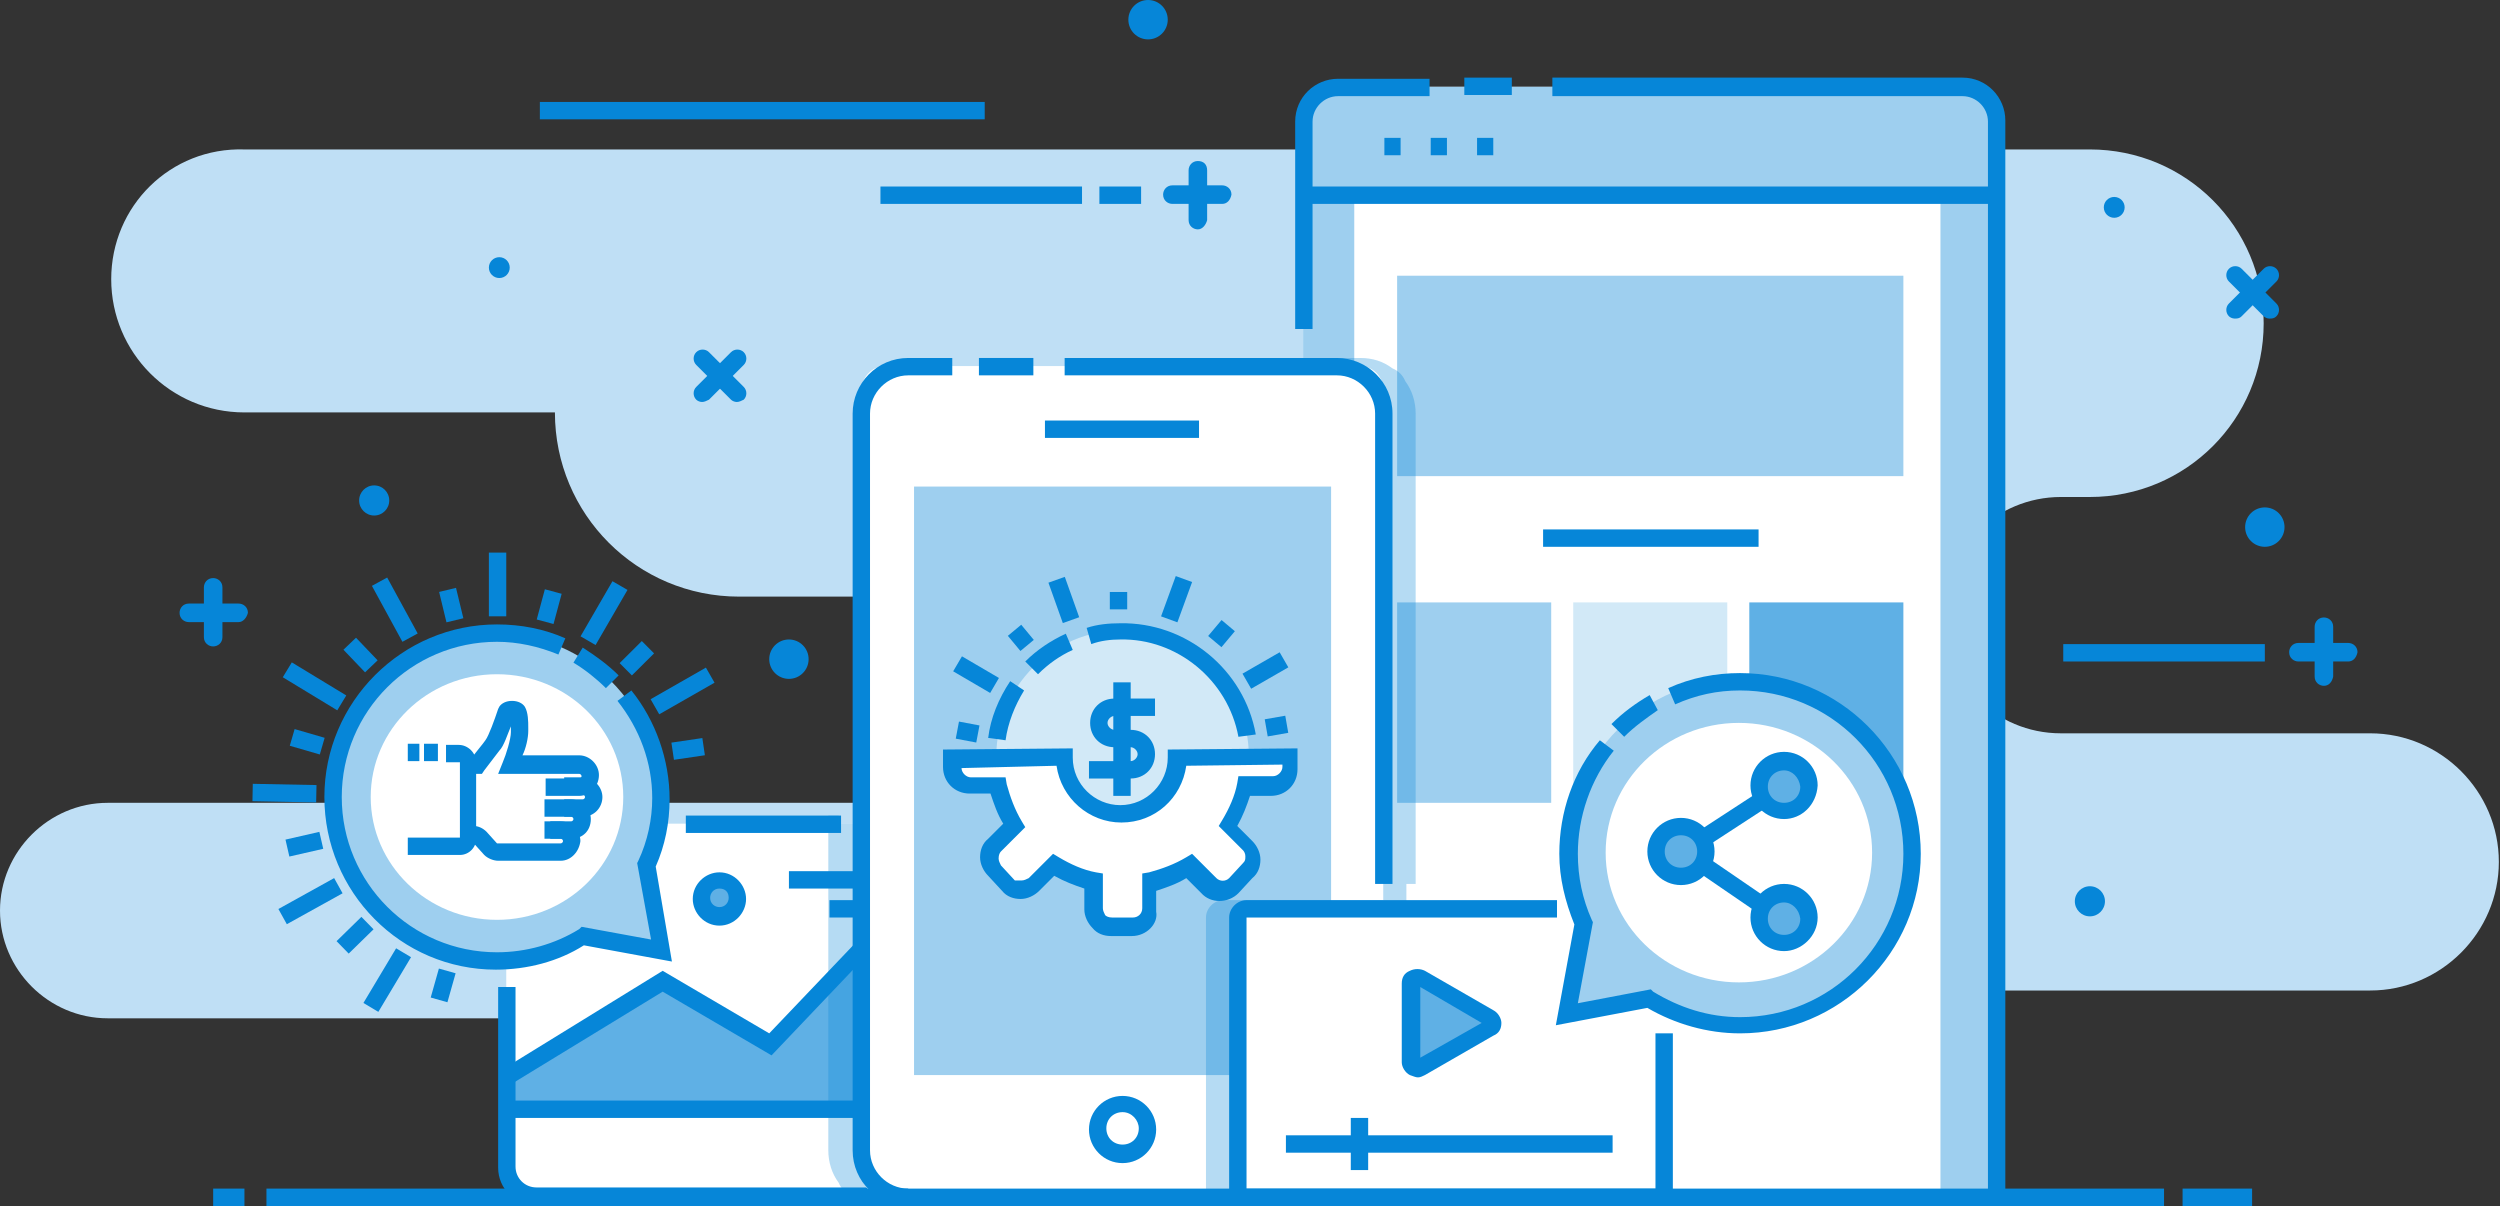 <?xml version="1.0" encoding="utf-8"?>
<!-- Generator: Adobe Illustrator 18.0.0, SVG Export Plug-In . SVG Version: 6.00 Build 0)  -->
<!DOCTYPE svg PUBLIC "-//W3C//DTD SVG 1.1//EN" "http://www.w3.org/Graphics/SVG/1.1/DTD/svg11.dtd">
<svg version="1.1" id="Mobile_Marketing" xmlns="http://www.w3.org/2000/svg" xmlns:xlink="http://www.w3.org/1999/xlink" x="0px"
	 y="0px" viewBox="0 0 215.8 104.1" enable-background="new 0 0 215.8 104.1" xml:space="preserve">
<rect x="0" y="0" width="215.8" height="104.1" fill="#333333" stroke="none"/>
<g id="XMLID_471_">
	<g id="XMLID_137_">
		<path fill="#BFDFF5" d="M9.6,24.1L9.6,24.1c0,6.3,5.1,11.5,11.5,11.5h26.8l0,0c0,8.8,7.1,15.9,15.9,15.9h22.1c4.9,0,8.9,4,8.9,8.9
			l0,0c0,4.9-4,8.9-8.9,8.9H9.3c-5.1,0-9.3,4.2-9.3,9.3l0,0c0,5.1,4.2,9.3,9.3,9.3h49.9c7.9,0,14.4,6.4,14.3,14.4v0l97,0.2l-0.3-17
			h34.4c6.1,0,11.1-5,11.1-11.1l0,0c0-6.1-5-11.1-11.1-11.1h-26.7c-5.7,0-10.2-4.6-10.2-10.2l0,0c0-5.7,4.6-10.2,10.2-10.2h2.5
			c8.3,0,15-6.7,15-15l0,0c0-8.3-6.7-15-15-15H21.1C14.7,12.7,9.6,17.8,9.6,24.1z"/>
	</g>
	<g id="XMLID_290_">
		<g id="XMLID_291_">
			<g id="XMLID_319_">
				<path fill="#9ECFEF" d="M172.3,103.3V11.1c0-2-1.6-3.6-3.6-3.6h-52.6c-2,0-3.6,1.6-3.6,3.6v92.3L172.3,103.3z"/>
			</g>
			<g id="XMLID_317_">
				<path fill="#FFFFFF" d="M167.5,103.3V11.1c0-2-1.4-3.6-3-3.6h-44.6c-1.7,0-3,1.6-3,3.6v92.3L167.5,103.3z"/>
			</g>
			<g id="XMLID_316_">
				<path fill="#9ECFEF" d="M112.6,16.7v-6.2c0-1.7,1.3-3,3-3h53.8c1.7,0,3,1.3,3,3v6.2H112.6z"/>
			</g>
			<g id="XMLID_315_">
				<path id="XMLID_921_" fill="#0686D8" d="M113.3,28.4h-1.5V10.5c0-2.1,1.7-3.7,3.7-3.7h7.9v1.5h-7.9c-1.2,0-2.2,1-2.2,2.2V28.4z"
					/>
			</g>
			<g id="XMLID_313_">
				<path id="XMLID_920_" fill="#0686D8" d="M173.1,102.9h-1.5V10.5c0-1.2-1-2.2-2.2-2.2h-35.4V6.7h35.4c2.1,0,3.7,1.7,3.7,3.7
					V102.9z"/>
			</g>
			<g id="XMLID_312_">
				<rect id="XMLID_919_" x="126.4" y="6.7" fill="#0686D8" width="4.1" height="1.5"/>
			</g>
			<g id="XMLID_311_">
				<rect id="XMLID_918_" x="112.6" y="16.1" fill="#0686D8" width="59.8" height="1.5"/>
			</g>
			<g id="XMLID_310_">
				<rect id="XMLID_917_" x="119.5" y="11.9" fill="#0686D8" width="1.4" height="1.5"/>
			</g>
			<g id="XMLID_304_">
				<rect id="XMLID_916_" x="123.5" y="11.9" fill="#0686D8" width="1.4" height="1.5"/>
			</g>
			<g id="XMLID_303_">
				<rect id="XMLID_915_" x="127.5" y="11.9" fill="#0686D8" width="1.4" height="1.5"/>
			</g>
			<g id="XMLID_301_">
				<rect x="120.6" y="23.8" fill="#9ECFEF" width="43.7" height="17.3"/>
			</g>
			<g id="XMLID_300_">
				<rect x="120.6" y="52" fill="#9ECFEF" width="13.3" height="17.3"/>
			</g>
			<g id="XMLID_299_">
				<rect x="135.8" y="52" fill="#D2E9F7" width="13.3" height="17.3"/>
			</g>
			<g id="XMLID_295_">
				<rect x="151" y="52" fill="#5FB0E5" width="13.3" height="17.3"/>
			</g>
			<g id="XMLID_294_">
				<rect id="XMLID_914_" x="133.2" y="45.7" fill="#0686D8" width="18.6" height="1.5"/>
			</g>
		</g>
	</g>
	<g id="XMLID_95_">
		<g id="XMLID_101_">
			<g id="XMLID_133_">
				<g id="XMLID_284_">
					<path fill="#FFFFFF" d="M46.3,103.3H80c1.4,0,2.6-1.1,2.6-2.6v-27c0-1.4-1.1-2.6-2.6-2.6H46.3c-1.4,0-2.6,1.1-2.6,2.6v27
						C43.7,102.2,44.9,103.3,46.3,103.3z"/>
				</g>
				<g id="XMLID_283_">
					<polygon fill="#5FB0E5" points="43.7,92.9 57.2,84.7 66.5,90.2 74.5,81.8 82.6,91 82.6,95.7 43.7,95.7 					"/>
				</g>
				<g id="XMLID_281_">
					<rect id="XMLID_913_" x="43.7" y="95" fill="#0686D8" width="38.8" height="1.5"/>
				</g>
				<g id="XMLID_266_">
					<polygon id="XMLID_912_" fill="#0686D8" points="44.1,93.6 43.4,92.3 57.2,83.8 66.4,89.2 74.5,80.7 83.1,90.5 82,91.5 
						74.4,82.9 66.6,91.1 57.2,85.6 					"/>
				</g>
				<g id="XMLID_256_">
					<circle fill="#5FB0E5" cx="62.1" cy="77.5" r="1.6"/>
				</g>
				<g id="XMLID_250_">
					<path id="XMLID_909_" fill="#0686D8" d="M62.1,79.9c-1.3,0-2.3-1.1-2.3-2.3c0-1.3,1.1-2.3,2.3-2.3c1.3,0,2.3,1.1,2.3,2.3
						C64.4,78.8,63.4,79.9,62.1,79.9z M62.1,76.7c-0.5,0-0.8,0.4-0.8,0.8c0,0.5,0.4,0.8,0.8,0.8c0.5,0,0.8-0.4,0.8-0.8
						C62.9,77,62.6,76.7,62.1,76.7z"/>
				</g>
				<g id="XMLID_248_">
					<rect id="XMLID_908_" x="68.1" y="75.2" fill="#0686D8" width="8.9" height="1.5"/>
				</g>
				<g id="XMLID_139_">
					<rect id="XMLID_907_" x="71.6" y="77.7" fill="#0686D8" width="8.9" height="1.5"/>
				</g>
				<g id="XMLID_335_">
					<rect id="XMLID_906_" x="59.2" y="70.4" fill="#0686D8" width="13.4" height="1.5"/>
				</g>
				<g id="XMLID_331_">
					<path id="XMLID_905_" fill="#0686D8" d="M80,104.1H46.3c-1.8,0-3.3-1.5-3.3-3.3V85.2h1.5v15.5c0,1,0.8,1.8,1.8,1.8H80
						c1,0,1.8-0.8,1.8-1.8h1.5C83.3,102.6,81.8,104.1,80,104.1z"/>
				</g>
			</g>
			<g id="XMLID_116_">
				<path fill="#9ECFEF" d="M57.1,82l-1.4-7.4c0.8-1.8,1.2-3.7,1.2-5.8c0-7.8-6.3-14.1-14.1-14.1c-7.8,0-14.1,6.3-14.1,14.1
					c0,7.8,6.3,14.1,14.1,14.1c2.8,0,5.3-0.8,7.5-2.2L57.1,82z"/>
			</g>
			<g id="XMLID_115_">
				<path id="XMLID_904_" fill="#0686D8" d="M42.8,83.7C34.6,83.7,28,77,28,68.8c0-8.2,6.7-14.9,14.9-14.9c2.1,0,4.1,0.4,5.9,1.2
					l-0.6,1.4c-1.7-0.7-3.5-1.1-5.3-1.1c-7.4,0-13.4,6-13.4,13.4c0,7.4,6,13.4,13.4,13.4c2.5,0,5-0.7,7.1-2l0.2-0.2l6,1.1l-1.2-6.6
					l0.1-0.2c0.8-1.7,1.2-3.6,1.2-5.4c0-3.1-1.1-6-3-8.4l1.2-0.9c2.1,2.6,3.3,6,3.3,9.4c0,2-0.4,4-1.2,5.8L58,83l-7.6-1.4
					C48.2,83,45.5,83.7,42.8,83.7z"/>
			</g>
			<g id="XMLID_112_">
				<path id="XMLID_903_" fill="#0686D8" d="M52.3,59.4c-0.8-0.8-1.8-1.6-2.8-2.2l0.8-1.3c1.1,0.7,2.2,1.5,3.1,2.4L52.3,59.4z"/>
			</g>
			<g id="XMLID_109_">
				<ellipse fill="#FFFFFF" cx="42.9" cy="68.8" rx="10.9" ry="10.6"/>
			</g>
		</g>
		<g id="XMLID_99_">
			<g id="XMLID_286_">
				<path id="XMLID_102_" fill="#F1F2F2" d="M44.2,65.2h0.3c0.2-0.7,0.5-1.6,0.5-2.1c0-0.3,0-0.7,0-1c0,0.1,0,0.2,0,0.2
					C45,63.3,44.2,65.2,44.2,65.2z"/>
			</g>
			<g id="XMLID_747_">
				<path id="XMLID_902_" fill="#0686D8" d="M50.3,70.5h-1.6V69h1.6c0.1,0,0.2-0.1,0.2-0.2s-0.1-0.2-0.2-0.2h-1.6v-1.5h1.6
					c0.9,0,1.7,0.8,1.7,1.7S51.3,70.5,50.3,70.5z"/>
			</g>
			<g id="XMLID_746_">
				<path id="XMLID_901_" fill="#0686D8" d="M49.3,72.4h-2.3v-1.5h2.3c0.1,0,0.2-0.1,0.2-0.2c0-0.1-0.1-0.2-0.2-0.2h-2.3V69h2.3
					c0.9,0,1.7,0.8,1.7,1.7C51,71.7,50.3,72.4,49.3,72.4z"/>
			</g>
			<g id="XMLID_745_">
				<path id="XMLID_900_" fill="#0686D8" d="M48.4,74.3H43c-0.4,0-0.9-0.2-1.2-0.5l-0.9-1l-0.2,0v-1.5h0.2c0.4,0,0.8,0.2,1.1,0.5
					l0.9,1c0,0,0.1,0,0.1,0h5.4c0.1,0,0.2-0.1,0.2-0.2s-0.1-0.2-0.2-0.2h-0.9v-1.5h0.9c0.9,0,1.7,0.8,1.7,1.7
					C50,73.5,49.3,74.3,48.4,74.3z"/>
			</g>
			<g id="XMLID_138_">
				<path id="XMLID_899_" fill="#0686D8" d="M50,68.7h-2.9v-1.5H50c0.1,0,0.2-0.1,0.2-0.2c0-0.1-0.1-0.2-0.2-0.2h-7l0.4-1
					c0.3-0.7,0.7-2,0.7-2.6c0-0.1,0-0.2,0-0.3c0-0.1,0-0.1,0-0.2c-0.3,0.7-0.6,1.7-1,2.1c-0.3,0.4-1.3,1.7-1.3,1.7l-0.2,0.3h-1.4
					v-1.5h0.6c0.3-0.4,0.9-1.1,1.1-1.4c0.3-0.4,0.8-1.8,1.1-2.7l0.1-0.2c0.2-0.3,0.6-0.5,1.1-0.5c0.5,0,0.9,0.2,1.1,0.5
					c0.3,0.5,0.3,1.3,0.3,1.8l0,0.3c0,0.6-0.2,1.5-0.5,2.1H50c0.9,0,1.7,0.8,1.7,1.7C51.7,67.9,50.9,68.7,50,68.7z"/>
			</g>
			<g id="XMLID_106_">
				<rect id="XMLID_898_" x="35.2" y="64.2" fill="#0686D8" width="1" height="1.5"/>
			</g>
			<g id="XMLID_104_">
				<path id="XMLID_897_" fill="#0686D8" d="M39.7,73.8h-4.5v-1.5h4.5l0-6.5l-1.2,0v-1.5h1.1c0.8,0,1.5,0.7,1.5,1.5v6.4
					C41.2,73.1,40.5,73.8,39.7,73.8z"/>
			</g>
			<g id="XMLID_103_">
				<rect id="XMLID_896_" x="36.6" y="64.2" fill="#0686D8" width="1.2" height="1.5"/>
			</g>
		</g>
		<g id="XMLID_324_">
			<rect id="XMLID_895_" x="42.2" y="47.7" fill="#0686D8" width="1.5" height="5.5"/>
		</g>
		<g id="XMLID_323_">
			
				<rect id="XMLID_894_" x="46.6" y="51" transform="matrix(0.966 0.26 -0.26 0.966 15.277 -10.516)" fill="#0686D8" width="1.5" height="2.7"/>
		</g>
		<g id="XMLID_326_">
			
				<rect id="XMLID_893_" x="51.4" y="50.2" transform="matrix(0.865 0.501 -0.501 0.865 33.557 -19.004)" fill="#0686D8" width="1.5" height="5.5"/>
		</g>
		<g id="XMLID_327_">
			
				<rect id="XMLID_892_" x="54.2" y="55.5" transform="matrix(0.705 0.709 -0.709 0.705 56.54 -22.219)" fill="#0686D8" width="1.5" height="2.7"/>
		</g>
		<g id="XMLID_329_">
			
				<rect id="XMLID_891_" x="58.1" y="56.9" transform="matrix(0.496 0.868 -0.868 0.496 81.506 -21.025)" fill="#0686D8" width="1.5" height="5.5"/>
		</g>
		<g id="XMLID_330_">
			
				<rect id="XMLID_890_" x="58.6" y="63.3" transform="matrix(0.146 0.989 -0.989 0.146 114.674 -3.488)" fill="#0686D8" width="1.5" height="2.7"/>
		</g>
		<g id="XMLID_409_">
			
				<rect id="XMLID_889_" x="37.5" y="83.8" transform="matrix(0.962 0.272 -0.272 0.962 24.604 -7.21)" fill="#0686D8" width="1.5" height="2.6"/>
		</g>
		<g id="XMLID_410_">
			
				<rect id="XMLID_888_" x="32.7" y="81.9" transform="matrix(0.858 0.513 -0.513 0.858 48.151 -5.189)" fill="#0686D8" width="1.5" height="5.5"/>
		</g>
		<g id="XMLID_411_">
			
				<rect id="XMLID_887_" x="29.9" y="79.2" transform="matrix(0.699 0.715 -0.715 0.699 66.924 2.405)" fill="#0686D8" width="1.5" height="3"/>
		</g>
		<g id="XMLID_412_">
			
				<rect id="XMLID_886_" x="26.1" y="75" transform="matrix(0.485 0.875 -0.875 0.485 81.81 16.585)" fill="#0686D8" width="1.5" height="5.5"/>
		</g>
		<g id="XMLID_413_">
			
				<rect id="XMLID_885_" x="25.5" y="71.4" transform="matrix(0.223 0.975 -0.975 0.223 91.496 31.021)" fill="#0686D8" width="1.5" height="3"/>
		</g>
		<g id="XMLID_414_">
			
				<rect id="XMLID_884_" x="21.8" y="67.7" transform="matrix(1 1.955736e-002 -1.955736e-002 1 1.344 -0.467)" fill="#0686D8" width="5.5" height="1.5"/>
		</g>
		<g id="XMLID_415_">
			
				<rect id="XMLID_883_" x="25.2" y="63.3" transform="matrix(0.96 0.279 -0.279 0.96 18.901 -4.865)" fill="#0686D8" width="2.7" height="1.5"/>
		</g>
		<g id="XMLID_416_">
			
				<rect id="XMLID_882_" x="24.4" y="58.5" transform="matrix(0.855 0.519 -0.519 0.855 34.688 -5.504)" fill="#0686D8" width="5.5" height="1.5"/>
		</g>
		<g id="XMLID_417_">
			
				<rect id="XMLID_881_" x="29.8" y="55.8" transform="matrix(0.691 0.723 -0.723 0.691 50.482 -5.055)" fill="#0686D8" width="2.7" height="1.5"/>
		</g>
		<g id="XMLID_418_">
			
				<rect id="XMLID_880_" x="31.3" y="51.9" transform="matrix(0.479 0.878 -0.878 0.479 63.996 -2.489)" fill="#0686D8" width="5.5" height="1.5"/>
		</g>
		<g id="XMLID_419_">
			
				<rect id="XMLID_879_" x="37.5" y="51.5" transform="matrix(0.235 0.972 -0.972 0.235 80.608 2.191)" fill="#0686D8" width="2.7" height="1.5"/>
		</g>
	</g>
	<g id="XMLID_184_">
		<g id="XMLID_186_">
			<path id="XMLID_878_" fill="#0686D8" d="M105.5,17.6h-4.3c-0.4,0-0.8-0.3-0.8-0.8c0-0.4,0.3-0.8,0.8-0.8h4.3
				c0.4,0,0.8,0.3,0.8,0.8C106.2,17.3,105.9,17.6,105.5,17.6z"/>
		</g>
		<g id="XMLID_185_">
			<path id="XMLID_877_" fill="#0686D8" d="M103.4,19.8c-0.4,0-0.8-0.3-0.8-0.8v-4.3c0-0.4,0.3-0.8,0.8-0.8s0.8,0.3,0.8,0.8V19
				C104.1,19.4,103.8,19.8,103.4,19.8z"/>
		</g>
	</g>
	<g id="XMLID_459_">
		<g id="XMLID_461_">
			<path id="XMLID_876_" fill="#0686D8" d="M202.7,57.1h-4.3c-0.4,0-0.8-0.3-0.8-0.8c0-0.4,0.3-0.8,0.8-0.8h4.3
				c0.4,0,0.8,0.3,0.8,0.8C203.4,56.8,203.1,57.1,202.7,57.1z"/>
		</g>
		<g id="XMLID_460_">
			<path id="XMLID_875_" fill="#0686D8" d="M200.6,59.2c-0.4,0-0.8-0.3-0.8-0.8v-4.3c0-0.4,0.3-0.8,0.8-0.8c0.4,0,0.8,0.3,0.8,0.8
				v4.3C201.3,58.9,201,59.2,200.6,59.2z"/>
		</g>
	</g>
	<g id="XMLID_462_">
		<g id="XMLID_464_">
			<path id="XMLID_874_" fill="#0686D8" d="M20.6,53.7h-4.3c-0.4,0-0.8-0.3-0.8-0.8c0-0.4,0.3-0.8,0.8-0.8h4.3
				c0.4,0,0.8,0.3,0.8,0.8C21.3,53.3,21,53.7,20.6,53.7z"/>
		</g>
		<g id="XMLID_463_">
			<path id="XMLID_873_" fill="#0686D8" d="M18.4,55.8c-0.4,0-0.8-0.3-0.8-0.8v-4.3c0-0.4,0.3-0.8,0.8-0.8c0.4,0,0.8,0.3,0.8,0.8
				v4.3C19.2,55.5,18.8,55.8,18.4,55.8z"/>
		</g>
	</g>
	<g id="XMLID_307_">
		<g id="XMLID_309_">
			<path id="XMLID_872_" fill="#0686D8" d="M60.6,34.7c-0.2,0-0.4-0.1-0.5-0.2c-0.3-0.3-0.3-0.8,0-1.1l3-3c0.3-0.3,0.8-0.3,1.1,0
				c0.3,0.3,0.3,0.8,0,1.1l-3,3C61,34.6,60.8,34.7,60.6,34.7z"/>
		</g>
		<g id="XMLID_308_">
			<path id="XMLID_871_" fill="#0686D8" d="M63.6,34.7c-0.2,0-0.4-0.1-0.5-0.2l-3-3c-0.3-0.3-0.3-0.8,0-1.1c0.3-0.3,0.8-0.3,1.1,0
				l3,3c0.3,0.3,0.3,0.8,0,1.1C64,34.6,63.8,34.7,63.6,34.7z"/>
		</g>
	</g>
	<g id="XMLID_467_">
		<g id="XMLID_470_">
			<path id="XMLID_870_" fill="#0686D8" d="M192.9,27.5c-0.2,0-0.4-0.1-0.5-0.2c-0.3-0.3-0.3-0.8,0-1.1l3-3c0.3-0.3,0.8-0.3,1.1,0
				c0.3,0.3,0.3,0.8,0,1.1l-3,3C193.3,27.5,193.1,27.5,192.9,27.5z"/>
		</g>
		<g id="XMLID_469_">
			<path id="XMLID_869_" fill="#0686D8" d="M195.9,27.5c-0.2,0-0.4-0.1-0.5-0.2l-3-3c-0.3-0.3-0.3-0.8,0-1.1c0.3-0.3,0.8-0.3,1.1,0
				l3,3c0.3,0.3,0.3,0.8,0,1.1C196.3,27.5,196.1,27.5,195.9,27.5z"/>
		</g>
	</g>
	<g id="XMLID_135_">
		<rect id="XMLID_868_" x="76" y="16.1" fill="#0686D8" width="17.4" height="1.5"/>
	</g>
	<g id="XMLID_458_">
		<rect id="XMLID_867_" x="178.1" y="55.6" fill="#0686D8" width="17.4" height="1.5"/>
	</g>
	<g id="XMLID_306_">
		<rect id="XMLID_866_" x="46.6" y="8.8" fill="#0686D8" width="38.4" height="1.5"/>
	</g>
	<g id="XMLID_105_">
		<rect id="XMLID_865_" x="94.9" y="16.1" fill="#0686D8" width="3.6" height="1.5"/>
	</g>
	<g id="XMLID_332_">
		<circle id="XMLID_111_" fill="#0686D8" cx="68.1" cy="56.9" r="1.7"/>
	</g>
	<g id="XMLID_455_">
		<circle id="XMLID_130_" fill="#0686D8" cx="195.5" cy="45.5" r="1.7"/>
	</g>
	<g id="XMLID_457_">
		<circle id="XMLID_131_" fill="#0686D8" cx="99.1" cy="1.7" r="1.7"/>
	</g>
	<g id="XMLID_100_">
		<circle id="XMLID_132_" fill="#0686D8" cx="32.3" cy="43.2" r="1.3"/>
	</g>
	<g id="XMLID_454_">
		<circle id="XMLID_136_" fill="#0686D8" cx="180.4" cy="77.8" r="1.3"/>
	</g>
	<g id="XMLID_453_">
		<circle id="XMLID_140_" fill="#0686D8" cx="43.1" cy="23.1" r="0.9"/>
	</g>
	<g id="XMLID_456_">
		<circle id="XMLID_141_" fill="#0686D8" cx="182.5" cy="17.9" r="0.9"/>
	</g>
	<g id="XMLID_408_" opacity="0.3">
		<path id="XMLID_863_" fill="#0686D8" d="M82.1,103.3c0.7-0.6,1.2-1.5,1.2-2.6h-0.8v-4.3v-0.8V95v-4l0.6-0.5l-0.6-0.6V73.7
			c0-1.4-1.1-2.6-2.6-2.6h-7.5v-0.7h-0.9v28.9c0,1,0.3,2,0.9,2.8c0.2,0.5,0.6,0.9,1.1,1.1c0.8,0.6,1.7,0.9,2.8,0.9v-0.8H82.1z"/>
	</g>
	<g id="XMLID_407_" opacity="0.3">
		<path id="XMLID_855_" fill="#0686D8" d="M121.4,101.3v-25h0.8V35.7c0-1-0.3-2-0.9-2.8c-0.2-0.5-0.6-0.9-1.1-1.1
			c-0.8-0.6-1.7-0.9-2.8-0.9h-4.8v72.4h4.2h2.6C120.5,103.3,121.4,102.4,121.4,101.3z"/>
	</g>
	<g id="XMLID_134_">
		<g id="XMLID_516_">
			<path fill="#FFFFFF" d="M117.4,103.3h-41c-1.1,0-2-0.9-2-2V33.6c0-1.1,0.9-2,2-2h41c1.1,0,2,0.9,2,2v67.7
				C119.4,102.4,118.5,103.3,117.4,103.3z"/>
		</g>
		<g id="XMLID_339_">
			<path id="XMLID_862_" fill="#0686D8" d="M78.4,104.1c-2.6,0-4.8-2.1-4.8-4.8V35.7c0-2.6,2.1-4.8,4.8-4.8h3.8v1.5h-3.8
				c-1.8,0-3.3,1.5-3.3,3.3v63.6c0,1.8,1.5,3.3,3.3,3.3V104.1z"/>
		</g>
		<g id="XMLID_251_">
			<path id="XMLID_861_" fill="#0686D8" d="M120.2,76.3h-1.5V35.7c0-1.8-1.5-3.3-3.3-3.3H91.9v-1.5h23.5c2.6,0,4.8,2.1,4.8,4.8V76.3
				z"/>
		</g>
		<g id="XMLID_513_">
			<rect id="XMLID_860_" x="90.2" y="36.3" fill="#0686D8" width="13.3" height="1.5"/>
		</g>
		<g id="XMLID_512_">
			<path id="XMLID_857_" fill="#0686D8" d="M96.9,100.4c-1.6,0-2.9-1.3-2.9-2.9c0-1.6,1.3-2.9,2.9-2.9s2.9,1.3,2.9,2.9
				C99.8,99.1,98.5,100.4,96.9,100.4z M96.9,96c-0.8,0-1.4,0.6-1.4,1.4c0,0.8,0.6,1.4,1.4,1.4c0.8,0,1.4-0.6,1.4-1.4
				C98.3,96.7,97.7,96,96.9,96z"/>
		</g>
		<g id="XMLID_511_">
			<rect id="XMLID_1175_" x="78.9" y="42" fill="#9ECFEF" width="36" height="50.8"/>
		</g>
		<g id="XMLID_142_">
			<rect id="XMLID_856_" x="84.5" y="30.9" fill="#0686D8" width="4.7" height="1.5"/>
		</g>
	</g>
	<g id="XMLID_346_" opacity="0.3">
		<path id="XMLID_156_" fill="#0686D8" d="M119.4,101.3V77.7h-13.8c-0.8,0-1.5,0.7-1.5,1.5v23.5c0,0.3,0.1,0.5,0.2,0.7h13.1
			C118.5,103.3,119.4,102.4,119.4,101.3z"/>
	</g>
	<g id="XMLID_143_">
		<g id="XMLID_814_">
			<path fill="#FFFFFF" d="M143,103.3h-35.4c-0.4,0-0.7-0.3-0.7-0.7V79.2c0-0.4,0.3-0.7,0.7-0.7H143c0.4,0,0.7,0.3,0.7,0.7v23.5
				C143.7,103,143.4,103.3,143,103.3z"/>
		</g>
		<g id="XMLID_812_">
			<path fill="#5FB0E5" d="M128.5,88.8l-5.9,3.4c-0.4,0.2-0.8-0.1-0.8-0.5v-6.8c0-0.4,0.5-0.7,0.8-0.5l5.9,3.4
				C128.9,88,128.9,88.5,128.5,88.8z"/>
		</g>
		<g id="XMLID_811_">
			<path id="XMLID_852_" fill="#0686D8" d="M122.4,93c-0.2,0-0.4-0.1-0.7-0.2c-0.4-0.2-0.7-0.7-0.7-1.1v-6.8c0-0.5,0.2-0.9,0.7-1.1
				c0.4-0.2,0.9-0.2,1.3,0l5.9,3.4c0.4,0.2,0.7,0.7,0.7,1.1c0,0.5-0.2,0.9-0.7,1.1l-5.9,3.4C122.8,92.9,122.6,93,122.4,93z
				 M122.6,85.2v6.1l5.3-3L122.6,85.2z"/>
		</g>
		<g id="XMLID_810_">
			<rect id="XMLID_851_" x="111" y="98" fill="#0686D8" width="28.2" height="1.5"/>
		</g>
		<g id="XMLID_809_">
			<rect id="XMLID_850_" x="116.6" y="96.5" fill="#0686D8" width="1.5" height="4.5"/>
		</g>
		<g id="XMLID_426_">
			<path fill="#9ECFEF" d="M135.2,87.4l1.4-7.8c-0.8-1.8-1.3-3.9-1.3-6.1c0-8.2,6.6-14.9,14.9-14.9c8.2,0,14.9,6.6,14.9,14.9
				c0,8.2-6.6,14.9-14.9,14.9c-2.9,0-5.6-0.8-7.9-2.3L135.2,87.4z"/>
		</g>
		<g id="XMLID_425_">
			<path id="XMLID_849_" fill="#0686D8" d="M150.2,89.2c-2.8,0-5.6-0.8-8-2.2l-7.9,1.5l1.6-8.7c-0.8-2-1.3-4-1.3-6.1
				c0-3.6,1.2-7.1,3.5-9.8l1.2,0.9c-2,2.5-3.1,5.7-3.1,8.9c0,2,0.4,3.9,1.2,5.7l0.1,0.2l-1.3,7l6.3-1.2l0.2,0.2
				c2.3,1.4,4.8,2.2,7.5,2.2c7.8,0,14.1-6.3,14.1-14.1s-6.3-14.1-14.1-14.1c-2,0-3.8,0.4-5.6,1.2l-0.6-1.4c2-0.9,4.1-1.3,6.2-1.3
				c8.6,0,15.6,7,15.6,15.6C165.8,82.2,158.8,89.2,150.2,89.2z"/>
		</g>
		<g id="XMLID_424_">
			<path id="XMLID_848_" fill="#0686D8" d="M140.2,63.6l-1.1-1.1c1-1,2.1-1.8,3.3-2.5l0.7,1.3C142.1,62,141.1,62.7,140.2,63.6z"/>
		</g>
		<g id="XMLID_423_">
			<ellipse fill="#FFFFFF" cx="150.1" cy="73.6" rx="11.5" ry="11.2"/>
		</g>
		<g id="XMLID_144_">
			<g id="XMLID_431_">
				
					<rect id="XMLID_847_" x="149.2" y="65.7" transform="matrix(0.546 0.838 -0.838 0.546 127.057 -93.623)" fill="#0686D8" width="1.5" height="9.6"/>
			</g>
			<g id="XMLID_430_">
				
					<rect id="XMLID_846_" x="145" y="75.9" transform="matrix(0.825 0.565 -0.565 0.825 69.538 -71.296)" fill="#0686D8" width="9.8" height="1.5"/>
			</g>
			<g id="XMLID_429_">
				<circle fill="#5FB0E5" cx="145.1" cy="73.5" r="2.1"/>
			</g>
			<g id="XMLID_428_">
				<path id="XMLID_843_" fill="#0686D8" d="M145.1,76.4c-1.6,0-2.9-1.3-2.9-2.9s1.3-2.9,2.9-2.9c1.6,0,2.9,1.3,2.9,2.9
					S146.7,76.4,145.1,76.4z M145.1,72.1c-0.8,0-1.4,0.6-1.4,1.4s0.6,1.4,1.4,1.4c0.8,0,1.4-0.6,1.4-1.4S145.9,72.1,145.1,72.1z"/>
			</g>
			<g id="XMLID_427_">
				<circle fill="#5FB0E5" cx="154" cy="67.9" r="2.1"/>
			</g>
			<g id="XMLID_422_">
				<path id="XMLID_840_" fill="#0686D8" d="M154,70.7c-1.6,0-2.9-1.3-2.9-2.9c0-1.6,1.3-2.9,2.9-2.9c1.6,0,2.9,1.3,2.9,2.9
					C156.8,69.5,155.5,70.7,154,70.7z M154,66.5c-0.8,0-1.4,0.6-1.4,1.4c0,0.8,0.6,1.4,1.4,1.4c0.8,0,1.4-0.6,1.4-1.4
					C155.3,67.1,154.7,66.5,154,66.5z"/>
			</g>
			<g id="XMLID_421_">
				<circle fill="#5FB0E5" cx="154" cy="79.2" r="2.1"/>
			</g>
			<g id="XMLID_420_">
				<path id="XMLID_837_" fill="#0686D8" d="M154,82.1c-1.6,0-2.9-1.3-2.9-2.9s1.3-2.9,2.9-2.9c1.6,0,2.9,1.3,2.9,2.9
					S155.5,82.1,154,82.1z M154,77.9c-0.8,0-1.4,0.6-1.4,1.4c0,0.8,0.6,1.4,1.4,1.4c0.8,0,1.4-0.6,1.4-1.4
					C155.3,78.5,154.7,77.9,154,77.9z"/>
			</g>
		</g>
		<g id="XMLID_145_">
			<path id="XMLID_834_" fill="#0686D8" d="M143,104.1h-35.4c-0.8,0-1.5-0.7-1.5-1.5V79.2c0-0.8,0.7-1.5,1.5-1.5h26.8v1.5h-26.8
				l0,23.4l35.3,0l0-13.4h1.5v13.5C144.5,103.4,143.8,104.1,143,104.1z"/>
		</g>
	</g>
	<g id="XMLID_146_">
		<g id="XMLID_189_">
			<rect id="XMLID_833_" x="23" y="102.6" fill="#0686D8" width="163.8" height="1.5"/>
		</g>
		<g id="XMLID_188_">
			<rect id="XMLID_831_" x="18.4" y="102.6" fill="#0686D8" width="2.7" height="1.5"/>
		</g>
		<g id="XMLID_187_">
			<rect id="XMLID_830_" x="188.4" y="102.6" fill="#0686D8" width="6" height="1.5"/>
		</g>
	</g>
	<g id="XMLID_406_">
		<g id="XMLID_452_">
			<circle fill="#D2E9F7" cx="96.9" cy="65.3" r="10.9"/>
		</g>
		<g id="XMLID_451_">
			<path id="XMLID_829_" fill="#0686D8" d="M106.9,63.6c-0.9-4.9-5.3-8.5-10.2-8.4c-0.8,0-1.7,0.1-2.5,0.4l-0.4-1.4
				c0.9-0.3,1.9-0.4,2.9-0.4c5.7-0.1,10.7,4,11.7,9.6L106.9,63.6z"/>
		</g>
		<g id="XMLID_450_">
			<path id="XMLID_828_" fill="#0686D8" d="M86.8,63.9l-1.5-0.2c0.2-1.7,0.9-3.4,1.9-4.9l1.2,0.8C87.6,60.9,87,62.4,86.8,63.9z"/>
		</g>
		<g id="XMLID_449_">
			<path id="XMLID_827_" fill="#0686D8" d="M89.6,58.2l-1.1-1.1c1-1,2.2-1.8,3.5-2.4l0.6,1.4C91.5,56.6,90.5,57.3,89.6,58.2z"/>
		</g>
		<g id="XMLID_446_">
			<g id="XMLID_448_">
				<path id="XMLID_817_" fill="#0686D8" d="M97.6,67.2H94v-1.5h3.6c0.3,0,0.6-0.3,0.6-0.6c0-0.3-0.3-0.6-0.6-0.6h-1.4
					c-1.2,0-2.1-0.9-2.1-2.1c0-1.2,0.9-2.1,2.1-2.1h3.5v1.5h-3.5c-0.3,0-0.6,0.3-0.6,0.6c0,0.3,0.3,0.6,0.6,0.6h1.4
					c1.2,0,2.1,0.9,2.1,2.1C99.7,66.3,98.8,67.2,97.6,67.2z"/>
			</g>
			<g id="XMLID_447_">
				<rect id="XMLID_443_" x="96.1" y="58.9" fill="#0686D8" width="1.5" height="9.8"/>
			</g>
		</g>
		<g id="XMLID_444_">
			<path id="XMLID_149_" fill="#FFFFFF" d="M101.8,65.4c0,2.7-2.2,4.9-4.9,4.9c-2.7,0-4.9-2.2-4.9-4.9l-9.7,0.1l0,0.7
				c0,0.8,0.7,1.5,1.5,1.5l2.4,0c0.3,1.2,0.8,2.4,1.4,3.4l-1.7,1.7c-0.6,0.6-0.6,1.6,0,2.2l1.2,1.3c0.6,0.6,1.6,0.6,2.2,0l1.7-1.7
				c1,0.7,2.2,1.1,3.4,1.4l0,2.4c0,0.8,0.7,1.5,1.5,1.5l1.8,0c0.8,0,1.5-0.7,1.5-1.5l0-2.4c1.2-0.3,2.4-0.8,3.4-1.4l1.7,1.7
				c0.6,0.6,1.6,0.6,2.2,0l1.3-1.3c0.6-0.6,0.6-1.6,0-2.2l-1.7-1.7c0.7-1,1.1-2.2,1.4-3.4l2.4,0c0.8,0,1.5-0.7,1.5-1.5v-1
				L101.8,65.4z"/>
		</g>
		<g id="XMLID_442_">
			<path id="XMLID_821_" fill="#0686D8" d="M97.7,80.8l-1.8,0c-0.6,0-1.2-0.2-1.6-0.7c-0.4-0.4-0.7-1-0.7-1.6l0-1.8
				c-0.9-0.3-1.7-0.6-2.6-1.1l-1.3,1.3c-0.4,0.4-1,0.7-1.6,0.7c0,0,0,0,0,0c-0.6,0-1.2-0.2-1.6-0.7l-1.2-1.3c-0.4-0.4-0.7-1-0.7-1.6
				c0-0.6,0.2-1.2,0.7-1.6l1.3-1.3c-0.5-0.8-0.8-1.7-1.1-2.6l-1.8,0c-1.3,0-2.3-1-2.3-2.3v-1.5l11.2-0.1v0.8c0,2.3,1.9,4.1,4.1,4.1
				c2.3,0,4.1-1.9,4.1-4.1v-0.7l11.2-0.1v1.8c0,1.3-1,2.3-2.3,2.3l-1.8,0c-0.3,0.9-0.6,1.7-1.1,2.6l1.3,1.3c0.4,0.4,0.7,1,0.7,1.6
				c0,0.6-0.2,1.2-0.7,1.6l-1.2,1.3c-0.9,0.9-2.4,0.9-3.2,0l-1.3-1.3c-0.8,0.5-1.7,0.8-2.6,1.1l0,1.8C100,79.7,99,80.8,97.7,80.8z
				 M90.9,73.7l0.5,0.3c1,0.6,2.1,1.1,3.2,1.3l0.6,0.1l0,3c0,0.2,0.1,0.4,0.2,0.6c0.1,0.1,0.3,0.2,0.6,0.2l1.8,0
				c0.4,0,0.8-0.3,0.8-0.8l0-3l0.6-0.1c1.1-0.3,2.2-0.7,3.2-1.3l0.5-0.3l2.1,2.1c0.3,0.3,0.8,0.3,1.1,0l1.2-1.3
				c0.2-0.2,0.2-0.3,0.2-0.6c0-0.2-0.1-0.4-0.2-0.5l-2.1-2.1l0.3-0.5c0.6-1,1.1-2.1,1.3-3.2l0.1-0.6l3,0c0.4,0,0.8-0.4,0.8-0.8v-0.2
				l-8.3,0.1c-0.4,2.8-2.7,4.9-5.6,4.9c-2.8,0-5.2-2.1-5.6-4.9L83,66.3c0,0.4,0.4,0.8,0.8,0.8l3,0l0.1,0.6c0.3,1.1,0.7,2.2,1.3,3.2
				l0.3,0.5l-2.1,2.1c-0.1,0.1-0.2,0.3-0.2,0.6c0,0.2,0.1,0.4,0.2,0.6l1.2,1.3C87.8,76,88,76,88.2,76h0c0.2,0,0.4-0.1,0.6-0.2
				L90.9,73.7z"/>
		</g>
		<g id="XMLID_440_">
			<rect id="XMLID_805_" x="95.8" y="51.1" fill="#0686D8" width="1.5" height="1.5"/>
		</g>
		<g id="XMLID_439_">
			
				<rect id="XMLID_804_" x="100.8" y="49.8" transform="matrix(0.94 0.343 -0.343 0.94 23.821 -31.66)" fill="#0686D8" width="1.5" height="3.7"/>
		</g>
		<g id="XMLID_438_">
			
				<rect id="XMLID_803_" x="104.6" y="53.8" transform="matrix(0.766 0.643 -0.643 0.766 59.914 -54.947)" fill="#0686D8" width="1.5" height="1.8"/>
		</g>
		<g id="XMLID_437_">
			
				<rect id="XMLID_802_" x="108.5" y="56" transform="matrix(0.499 0.867 -0.867 0.499 104.87 -65.709)" fill="#0686D8" width="1.5" height="3.7"/>
		</g>
		<g id="XMLID_436_">
			
				<rect id="XMLID_801_" x="109.4" y="61.8" transform="matrix(0.172 0.985 -0.985 0.172 153 -56.608)" fill="#0686D8" width="1.5" height="1.8"/>
		</g>
		<g id="XMLID_435_">
			
				<rect id="XMLID_800_" x="82.6" y="62.4" transform="matrix(0.983 0.186 -0.186 0.983 13.19 -14.417)" fill="#0686D8" width="1.8" height="1.5"/>
		</g>
		<g id="XMLID_434_">
			
				<rect id="XMLID_799_" x="82.4" y="57.5" transform="matrix(0.863 0.505 -0.505 0.863 40.962 -34.581)" fill="#0686D8" width="3.7" height="1.5"/>
		</g>
		<g id="XMLID_433_">
			
				<rect id="XMLID_798_" x="87.2" y="54.3" transform="matrix(0.638 0.77 -0.77 0.638 74.33 -47.86)" fill="#0686D8" width="1.7" height="1.5"/>
		</g>
		<g id="XMLID_432_">
			
				<rect id="XMLID_797_" x="89.9" y="51" transform="matrix(0.336 0.942 -0.942 0.336 109.749 -52.028)" fill="#0686D8" width="3.7" height="1.5"/>
		</g>
	</g>
</g>
</svg>
